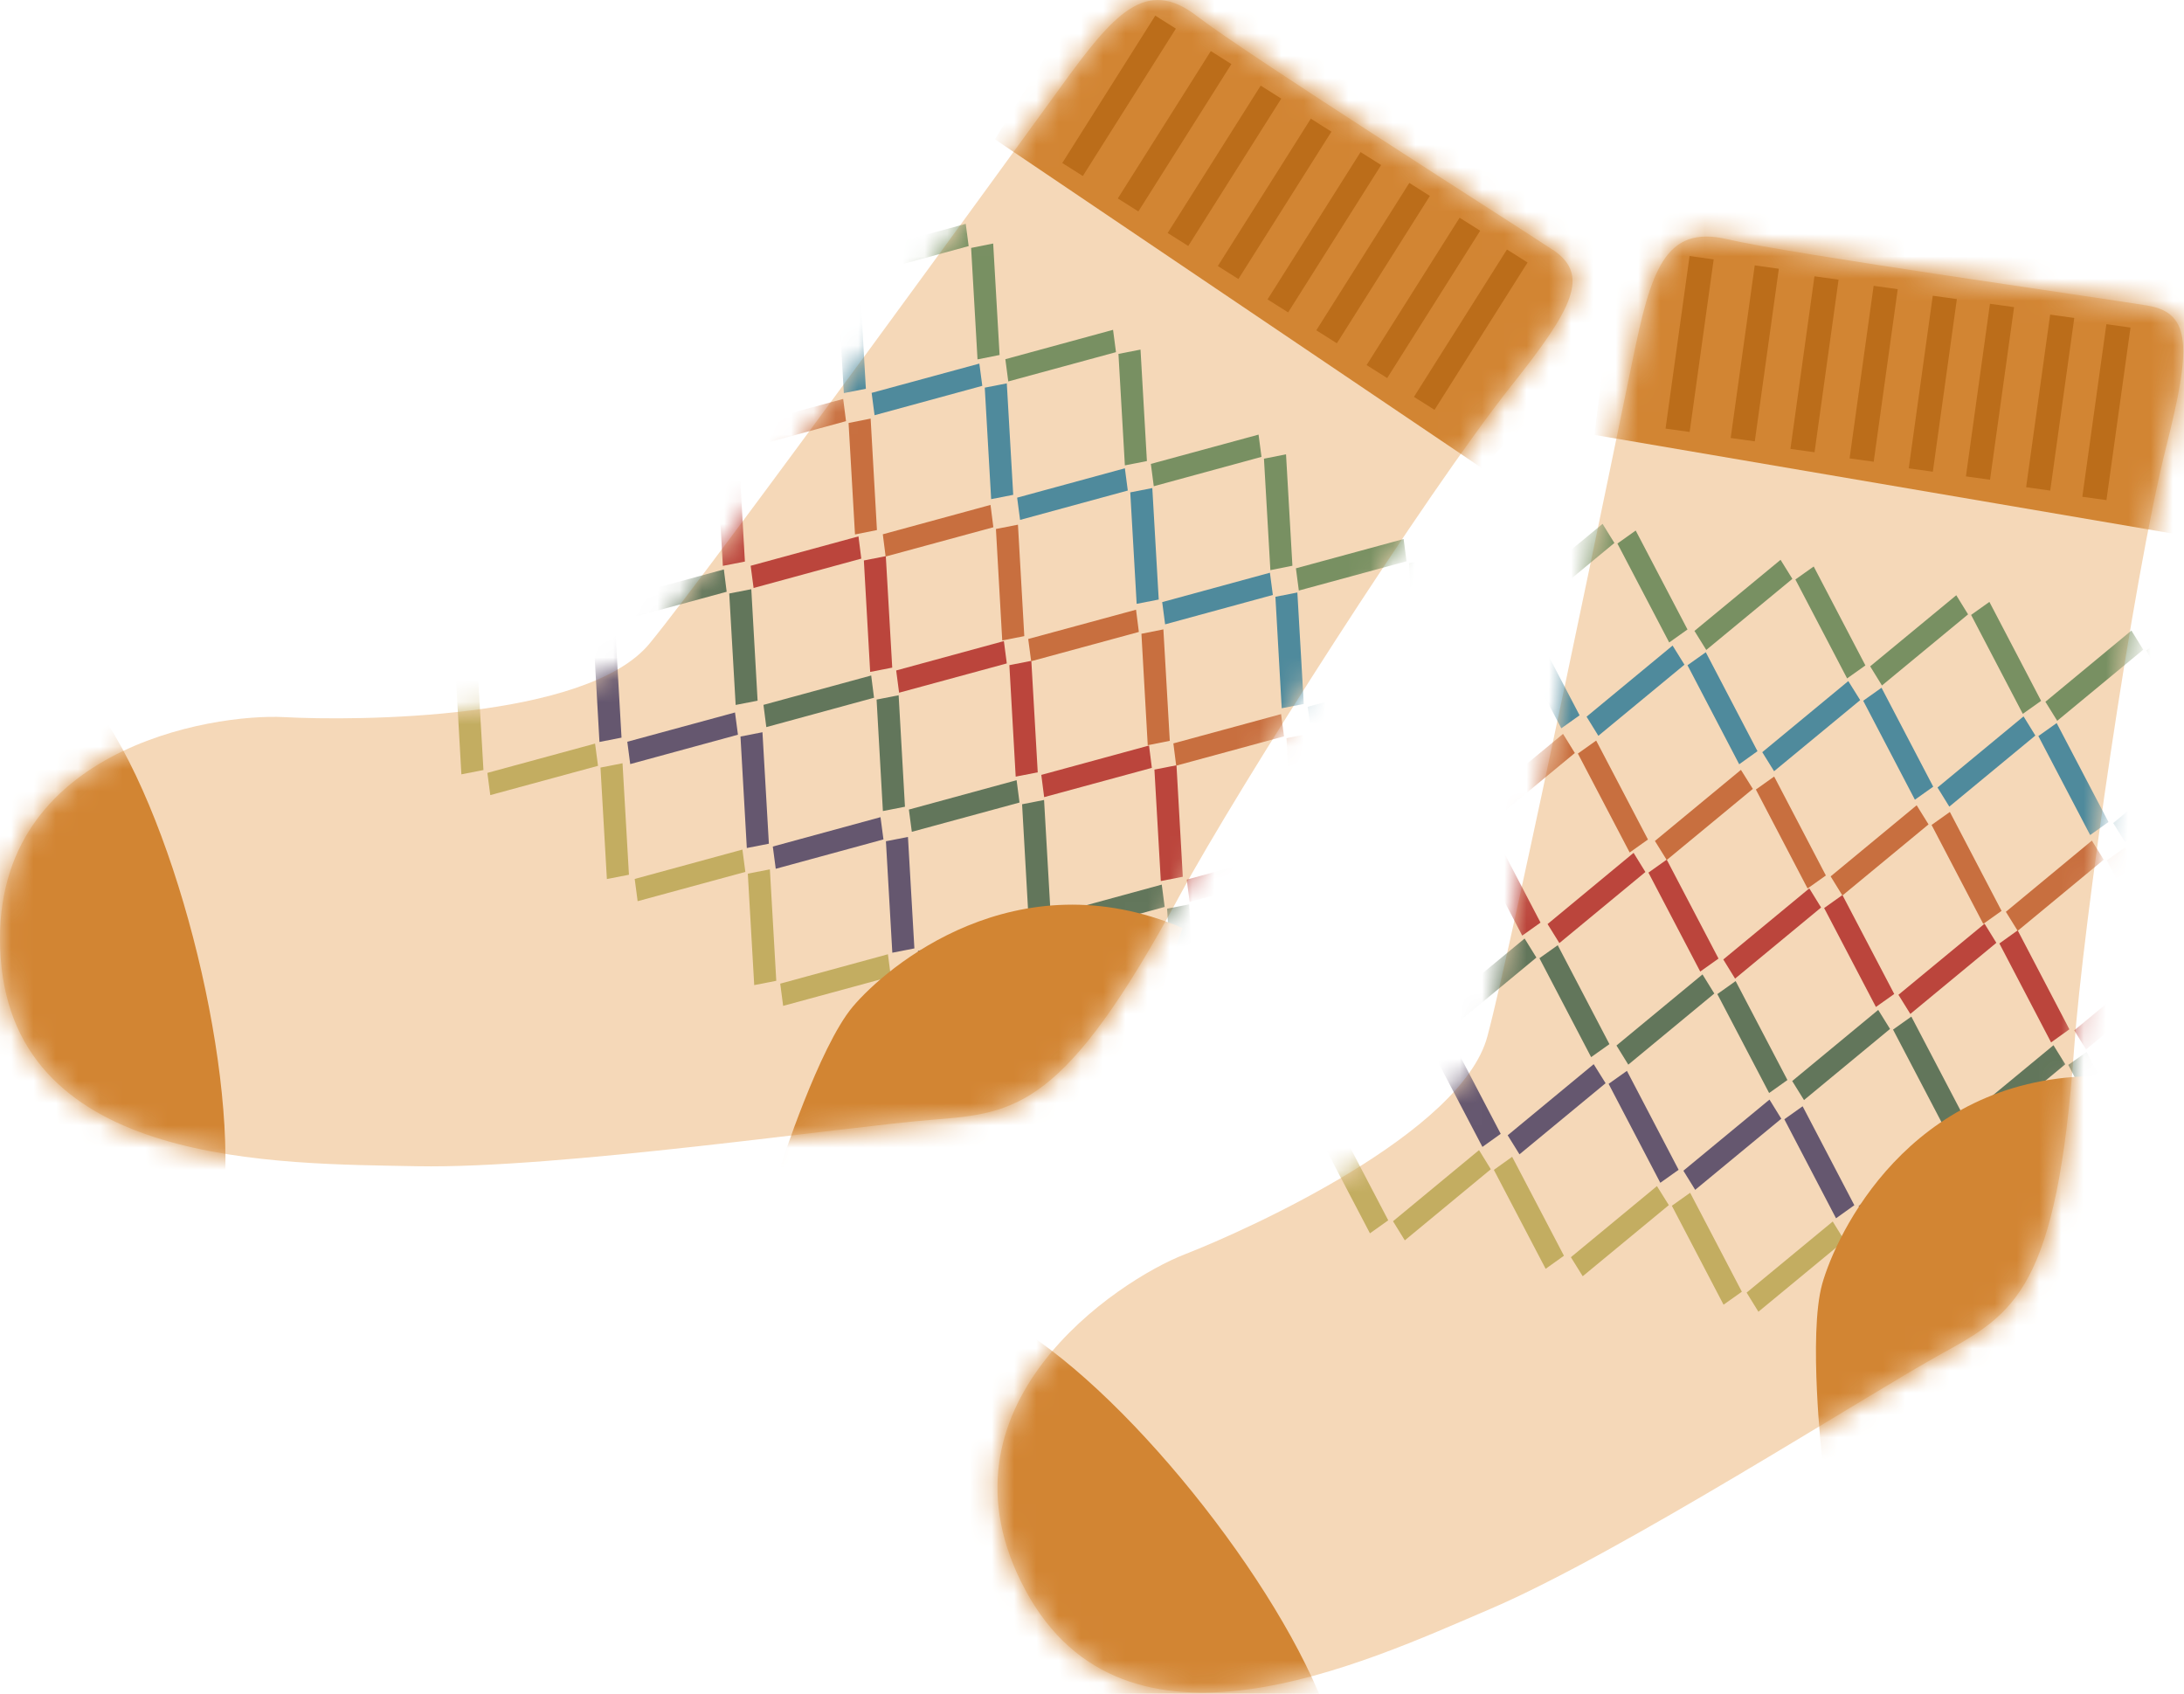 <svg width="98" height="76" viewBox="0 0 98 76" fill="none" xmlns="http://www.w3.org/2000/svg">
<path d="M96.389 13.715C94.401 13.382 80.324 11.395 77.507 10.734C74.69 10.072 74.074 12.179 73.257 16.162C72.756 18.618 67.898 42.201 66.74 46.509C65.582 50.817 56.142 55.12 53.16 56.282C50.179 57.44 41.547 63.083 46.019 71.361C50.491 79.644 61.106 74.663 66.904 72.178C72.703 69.694 83.798 62.573 87.108 60.75C90.422 58.927 92.299 57.826 93.071 47.018C93.461 41.557 95.695 26.026 97.21 20.01C98.298 15.686 98.368 14.048 96.38 13.715H96.389Z" fill="#F5D8B8"/>
<mask id="mask0_135_211" style="mask-type:luminance" maskUnits="userSpaceOnUse" x="44" y="10" width="54" height="66">
<path d="M96.389 13.715C94.401 13.382 80.324 11.395 77.507 10.734C74.69 10.072 74.074 12.179 73.257 16.162C72.756 18.618 67.898 42.201 66.74 46.509C65.582 50.817 56.142 55.12 53.16 56.282C50.179 57.44 41.547 63.083 46.019 71.361C50.491 79.644 61.106 74.663 66.904 72.178C72.703 69.694 83.798 62.573 87.108 60.75C90.422 58.927 92.299 57.826 93.071 47.018C93.461 41.557 95.695 26.026 97.21 20.01C98.298 15.686 98.368 14.048 96.38 13.715H96.389Z" fill="white"/>
</mask>
<g mask="url(#mask0_135_211)">
<path d="M97.51 23.944L71.541 19.513L72.809 9.559L79.593 9.288L99.05 11.547L101.222 13.809L97.51 23.944Z" fill="#D28533"/>
<path d="M59.599 77.061C57.517 71.09 50.278 62.04 45.12 59.235C39.962 66.926 39.962 67.649 39.962 67.649L45.933 78.597L57.332 79.048L59.595 77.057L59.599 77.061Z" fill="#D28533"/>
<path d="M98.134 57.839L98.955 57.255L96.631 52.816L95.814 53.4L98.134 57.839Z" fill="#65576F"/>
<path d="M91.814 56.566L91.284 55.707L95.144 52.517L95.674 53.375L91.814 56.566Z" fill="#65576F"/>
<path d="M90.25 56.249L91.071 55.666L88.747 51.227L87.925 51.81L90.25 56.249Z" fill="#65576F"/>
<path d="M83.93 54.972L83.4 54.118L87.26 50.927L87.79 51.781L83.93 54.972Z" fill="#65576F"/>
<path d="M82.386 54.664L83.207 54.077L80.887 49.638L80.066 50.221L82.386 54.664Z" fill="#65576F"/>
<path d="M76.066 53.387L75.536 52.529L79.4 49.338L79.93 50.196L76.066 53.387Z" fill="#65576F"/>
<path d="M74.501 53.071L75.323 52.488L73.003 48.049L72.181 48.632L74.501 53.071Z" fill="#65576F"/>
<path d="M68.182 51.794L67.652 50.94L71.512 47.749L72.046 48.603L68.182 51.794Z" fill="#65576F"/>
<path d="M66.519 51.461L67.34 50.874L65.016 46.435L64.194 47.022L66.519 51.461Z" fill="#65576F"/>
<path d="M60.199 50.184L59.669 49.326L63.529 46.135L64.059 46.993L60.199 50.184Z" fill="#65576F"/>
<path d="M58.634 49.868L59.455 49.285L57.131 44.846L56.31 45.429L58.634 49.868Z" fill="#65576F"/>
<path d="M52.314 48.595L51.785 47.737L55.645 44.546L56.174 45.4L52.314 48.595Z" fill="#65576F"/>
<path d="M96.697 52.537L96.167 51.683L100.027 48.488L100.557 49.346L96.697 52.537Z" fill="#62765B"/>
<path d="M95.128 52.221L95.949 51.638L93.629 47.199L92.808 47.782L95.128 52.221Z" fill="#62765B"/>
<path d="M88.812 50.948L88.279 50.09L92.143 46.899L92.672 47.753L88.812 50.948Z" fill="#62765B"/>
<path d="M87.268 50.636L88.09 50.053L85.765 45.614L84.944 46.197L87.268 50.636Z" fill="#62765B"/>
<path d="M80.949 49.359L80.419 48.505L84.279 45.314L84.809 46.168L80.949 49.359Z" fill="#62765B"/>
<path d="M79.384 49.043L80.205 48.46L77.881 44.02L77.06 44.604L79.384 49.043Z" fill="#62765B"/>
<path d="M73.064 47.77L72.534 46.911L76.394 43.721L76.924 44.579L73.064 47.77Z" fill="#62765B"/>
<path d="M71.397 47.433L72.218 46.85L69.898 42.411L69.077 42.994L71.397 47.433Z" fill="#62765B"/>
<path d="M65.081 46.156L64.547 45.301L68.412 42.111L68.941 42.965L65.081 46.156Z" fill="#62765B"/>
<path d="M63.513 45.84L64.334 45.256L62.014 40.817L61.192 41.401L63.513 45.84Z" fill="#62765B"/>
<path d="M57.193 44.567L56.663 43.709L60.527 40.518L61.057 41.376L57.193 44.567Z" fill="#62765B"/>
<path d="M99.924 48.361L100.746 47.778L98.421 43.339L97.6 43.922L99.924 48.361Z" fill="#BB453C"/>
<path d="M93.605 47.088L93.075 46.23L96.935 43.039L97.465 43.893L93.605 47.088Z" fill="#BB453C"/>
<path d="M92.036 46.772L92.857 46.184L90.537 41.745L89.716 42.333L92.036 46.772Z" fill="#BB453C"/>
<path d="M85.72 45.495L85.186 44.636L89.051 41.446L89.58 42.304L85.72 45.495Z" fill="#BB453C"/>
<path d="M84.176 45.182L84.998 44.599L82.673 40.16L81.852 40.743L84.176 45.182Z" fill="#BB453C"/>
<path d="M77.856 43.91L77.327 43.051L81.187 39.861L81.716 40.719L77.856 43.91Z" fill="#BB453C"/>
<path d="M76.292 43.593L77.113 43.01L74.789 38.571L73.968 39.154L76.292 43.593Z" fill="#BB453C"/>
<path d="M69.972 42.316L69.442 41.462L73.302 38.267L73.832 39.126L69.972 42.316Z" fill="#BB453C"/>
<path d="M68.305 41.98L69.126 41.396L66.806 36.957L65.985 37.54L68.305 41.98Z" fill="#BB453C"/>
<path d="M61.989 40.706L61.455 39.848L65.319 36.657L65.849 37.516L61.989 40.706Z" fill="#BB453C"/>
<path d="M60.42 40.39L61.242 39.807L58.922 35.368L58.1 35.951L60.42 40.39Z" fill="#BB453C"/>
<path d="M54.101 39.113L53.571 38.259L57.435 35.064L57.965 35.923L54.101 39.113Z" fill="#BB453C"/>
<path d="M98.421 43.359L97.892 42.501L101.752 39.31L102.282 40.169L98.421 43.359Z" fill="#C86F3F"/>
<path d="M96.857 43.043L97.678 42.46L95.354 38.021L94.533 38.604L96.857 43.043Z" fill="#C86F3F"/>
<path d="M90.537 41.766L90.007 40.912L93.867 37.717L94.397 38.575L90.537 41.766Z" fill="#C86F3F"/>
<path d="M88.993 41.454L89.814 40.871L87.494 36.432L86.673 37.015L88.993 41.454Z" fill="#C86F3F"/>
<path d="M82.673 40.181L82.144 39.323L86.004 36.132L86.537 36.99L82.673 40.181Z" fill="#C86F3F"/>
<path d="M81.109 39.865L81.93 39.282L79.61 34.843L78.789 35.426L81.109 39.865Z" fill="#C86F3F"/>
<path d="M74.789 38.588L74.259 37.733L78.119 34.543L78.653 35.397L74.789 38.588Z" fill="#C86F3F"/>
<path d="M73.126 38.251L73.947 37.668L71.623 33.229L70.802 33.812L73.126 38.251Z" fill="#C86F3F"/>
<path d="M66.806 36.978L66.276 36.12L70.136 32.929L70.666 33.787L66.806 36.978Z" fill="#C86F3F"/>
<path d="M65.241 36.662L66.063 36.079L63.739 31.64L62.917 32.223L65.241 36.662Z" fill="#C86F3F"/>
<path d="M58.922 35.385L58.392 34.53L62.252 31.34L62.782 32.194L58.922 35.385Z" fill="#C86F3F"/>
<path d="M95.354 37.783L94.824 36.929L98.684 33.738L99.214 34.592L95.354 37.783Z" fill="#4F8A9C"/>
<path d="M93.789 37.467L94.611 36.883L92.286 32.444L91.465 33.027L93.789 37.467Z" fill="#4F8A9C"/>
<path d="M87.469 36.193L86.94 35.335L90.8 32.144L91.33 33.003L87.469 36.193Z" fill="#4F8A9C"/>
<path d="M85.925 35.882L86.747 35.298L84.427 30.859L83.605 31.442L85.925 35.882Z" fill="#4F8A9C"/>
<path d="M79.606 34.604L79.076 33.75L82.936 30.56L83.47 31.414L79.606 34.604Z" fill="#4F8A9C"/>
<path d="M78.041 34.292L78.862 33.705L76.542 29.266L75.721 29.849L78.041 34.292Z" fill="#4F8A9C"/>
<path d="M71.721 33.015L71.192 32.157L75.052 28.966L75.585 29.824L71.721 33.015Z" fill="#4F8A9C"/>
<path d="M70.058 32.678L70.879 32.095L68.555 27.656L67.734 28.239L70.058 32.678Z" fill="#4F8A9C"/>
<path d="M63.738 31.405L63.209 30.547L67.069 27.357L67.599 28.211L63.738 31.405Z" fill="#4F8A9C"/>
<path d="M62.174 31.089L62.995 30.502L60.671 26.063L59.85 26.65L62.174 31.089Z" fill="#4F8A9C"/>
<path d="M55.854 29.812L55.324 28.954L59.184 25.763L59.714 26.622L55.854 29.812Z" fill="#4F8A9C"/>
<path d="M98.631 33.619L99.452 33.036L97.128 28.597L96.311 29.18L98.631 33.619Z" fill="#789062"/>
<path d="M92.311 32.342L91.781 31.488L95.641 28.293L96.171 29.151L92.311 32.342Z" fill="#789062"/>
<path d="M90.767 32.03L91.588 31.447L89.268 27.007L88.447 27.591L90.767 32.03Z" fill="#789062"/>
<path d="M84.447 30.757L83.918 29.898L87.782 26.708L88.311 27.566L84.447 30.757Z" fill="#789062"/>
<path d="M82.883 30.44L83.704 29.857L81.384 25.418L80.562 26.001L82.883 30.44Z" fill="#789062"/>
<path d="M76.563 29.163L76.033 28.309L79.897 25.119L80.427 25.973L76.563 29.163Z" fill="#789062"/>
<path d="M74.9 28.827L75.721 28.244L73.397 23.805L72.576 24.388L74.9 28.827Z" fill="#789062"/>
<path d="M68.58 27.554L68.05 26.695L71.91 23.505L72.44 24.363L68.58 27.554Z" fill="#789062"/>
<path d="M67.015 27.237L67.837 26.654L65.513 22.215L64.691 22.798L67.015 27.237Z" fill="#789062"/>
<path d="M60.696 25.96L60.166 25.106L64.026 21.915L64.556 22.77L60.696 25.96Z" fill="#789062"/>
<path d="M94.652 62.035L94.122 61.177L97.982 57.986L98.512 58.845L94.652 62.035Z" fill="#C3AD61"/>
<path d="M93.087 61.719L93.909 61.136L91.584 56.697L90.763 57.28L93.087 61.719Z" fill="#C3AD61"/>
<path d="M86.767 60.442L86.238 59.588L90.098 56.397L90.627 57.251L86.767 60.442Z" fill="#C3AD61"/>
<path d="M85.223 60.13L86.045 59.547L83.725 55.108L82.903 55.691L85.223 60.13Z" fill="#C3AD61"/>
<path d="M78.903 58.857L78.374 57.999L82.238 54.808L82.768 55.666L78.903 58.857Z" fill="#C3AD61"/>
<path d="M77.339 58.541L78.16 57.958L75.84 53.519L75.019 54.102L77.339 58.541Z" fill="#C3AD61"/>
<path d="M71.019 57.264L70.489 56.41L74.35 53.219L74.883 54.073L71.019 57.264Z" fill="#C3AD61"/>
<path d="M69.356 56.931L70.177 56.344L67.853 51.905L67.032 52.492L69.356 56.931Z" fill="#C3AD61"/>
<path d="M63.036 55.654L62.507 54.796L66.367 51.605L66.896 52.463L63.036 55.654Z" fill="#C3AD61"/>
<path d="M61.472 55.338L62.293 54.755L59.969 50.315L59.148 50.898L61.472 55.338Z" fill="#C3AD61"/>
<path d="M55.152 54.06L54.622 53.206L58.482 50.016L59.012 50.87L55.152 54.06Z" fill="#C3AD61"/>
<path d="M93.802 48.287C85.659 48.468 82.402 55.346 81.766 57.608C81.133 59.871 81.766 65.481 81.766 65.481L90.816 63.127C90.816 63.127 94.98 59.51 94.89 58.693C94.8 57.875 93.806 48.287 93.806 48.287H93.802Z" fill="#D28533"/>
</g>
<path d="M93.438 22.29L94.52 22.44L95.599 14.697L94.517 14.546L93.438 22.29Z" fill="#BB6D1A"/>
<path d="M90.916 21.861L91.998 22.012L93.076 14.268L91.994 14.117L90.916 21.861Z" fill="#BB6D1A"/>
<path d="M88.214 21.375L89.296 21.525L90.375 13.781L89.293 13.631L88.214 21.375Z" fill="#BB6D1A"/>
<path d="M85.648 21.014L86.73 21.165L87.808 13.421L86.727 13.27L85.648 21.014Z" fill="#BB6D1A"/>
<path d="M82.994 20.568L84.076 20.718L85.155 12.975L84.073 12.824L82.994 20.568Z" fill="#BB6D1A"/>
<path d="M80.34 20.142L81.422 20.293L82.5 12.549L81.418 12.398L80.34 20.142Z" fill="#BB6D1A"/>
<path d="M77.659 19.652L78.741 19.803L79.82 12.059L78.738 11.908L77.659 19.652Z" fill="#BB6D1A"/>
<path d="M74.736 19.231L75.818 19.382L76.896 11.638L75.814 11.487L74.736 19.231Z" fill="#BB6D1A"/>
<path d="M69.672 11.21C67.997 10.089 55.99 2.48 53.698 0.714C51.407 -1.048 49.974 0.615 47.592 3.909C46.122 5.937 31.983 25.426 29.15 28.872C26.32 32.317 15.944 32.35 12.749 32.177C9.554 32.005 -0.634 33.59 0.031 42.977C0.692 52.365 12.42 52.205 18.724 52.328C25.027 52.451 38.073 50.537 41.843 50.242C45.613 49.946 47.777 49.72 52.934 40.185C55.538 35.368 63.977 22.137 67.837 17.283C70.613 13.793 71.348 12.327 69.676 11.206L69.672 11.21Z" fill="#F5D8B8"/>
<mask id="mask1_135_211" style="mask-type:luminance" maskUnits="userSpaceOnUse" x="0" y="0" width="71" height="53">
<path d="M69.672 11.21C67.997 10.089 55.99 2.48 53.698 0.714C51.407 -1.048 49.974 0.615 47.592 3.909C46.122 5.937 31.983 25.426 29.15 28.872C26.32 32.317 15.944 32.35 12.749 32.177C9.554 32.005 -0.634 33.59 0.031 42.977C0.692 52.365 12.42 52.205 18.724 52.328C25.027 52.451 38.073 50.537 41.843 50.242C45.613 49.946 47.777 49.72 52.934 40.185C55.538 35.368 63.977 22.137 67.837 17.283C70.613 13.793 71.348 12.327 69.676 11.206L69.672 11.21Z" fill="white"/>
</mask>
<g mask="url(#mask1_135_211)">
<path d="M66.477 20.992L44.643 6.249L49.9 -2.296L56.195 0.254L72.99 10.331L74.033 13.288L66.477 20.992Z" fill="#D28533"/>
<path d="M10.047 53.765C10.609 47.466 7.743 36.239 4.199 31.558C-3.669 36.44 -3.969 37.101 -3.969 37.101L-3.036 49.54L7.164 54.648L10.047 53.765Z" fill="#D28533"/>
<path d="M53.078 52.131L54.068 51.938L53.78 46.936L52.795 47.129L53.078 52.131Z" fill="#65576F"/>
<path d="M47.846 48.365L47.715 47.367L52.553 46.049L52.68 47.051L47.846 48.365Z" fill="#65576F"/>
<path d="M46.549 47.433L47.538 47.24L47.255 42.239L46.266 42.431L46.549 47.433Z" fill="#65576F"/>
<path d="M41.317 43.667L41.19 42.669L46.023 41.351L46.151 42.349L41.317 43.667Z" fill="#65576F"/>
<path d="M40.04 42.748L41.03 42.554L40.742 37.553L39.753 37.746L40.04 42.748Z" fill="#65576F"/>
<path d="M34.809 38.982L34.677 37.984L39.51 36.666L39.642 37.664L34.809 38.982Z" fill="#65576F"/>
<path d="M33.511 38.05L34.501 37.857L34.213 32.855L33.227 33.048L33.511 38.05Z" fill="#65576F"/>
<path d="M28.279 34.284L28.148 33.282L32.981 31.968L33.113 32.966L28.279 34.284Z" fill="#65576F"/>
<path d="M26.899 33.291L27.889 33.097L27.602 28.096L26.616 28.289L26.899 33.291Z" fill="#65576F"/>
<path d="M21.668 29.525L21.537 28.527L26.374 27.209L26.501 28.207L21.668 29.525Z" fill="#65576F"/>
<path d="M20.374 28.593L21.36 28.4L21.077 23.398L20.087 23.591L20.374 28.593Z" fill="#65576F"/>
<path d="M15.139 24.827L15.011 23.829L19.845 22.511L19.972 23.509L15.139 24.827Z" fill="#65576F"/>
<path d="M59.188 50.476L60.174 50.279L59.891 45.277L58.901 45.474L59.188 50.476Z" fill="#62765B"/>
<path d="M53.953 46.706L53.825 45.708L58.659 44.394L58.786 45.392L53.953 46.706Z" fill="#62765B"/>
<path d="M52.659 45.774L53.645 45.581L53.361 40.579L52.372 40.772L52.659 45.774Z" fill="#62765B"/>
<path d="M47.423 42.008L47.296 41.011L52.13 39.692L52.261 40.694L47.423 42.008Z" fill="#62765B"/>
<path d="M46.146 41.089L47.136 40.896L46.849 35.894L45.863 36.087L46.146 41.089Z" fill="#62765B"/>
<path d="M40.915 37.323L40.783 36.325L45.617 35.007L45.748 36.009L40.915 37.323Z" fill="#62765B"/>
<path d="M39.617 36.391L40.607 36.198L40.324 31.196L39.334 31.389L39.617 36.391Z" fill="#62765B"/>
<path d="M34.386 32.625L34.258 31.627L39.092 30.309L39.219 31.307L34.386 32.625Z" fill="#62765B"/>
<path d="M33.01 31.631L33.995 31.439L33.712 26.437L32.722 26.63L33.01 31.631Z" fill="#62765B"/>
<path d="M27.774 27.866L27.647 26.868L32.48 25.55L32.607 26.552L27.774 27.866Z" fill="#62765B"/>
<path d="M26.481 26.933L27.466 26.741L27.183 21.739L26.193 21.932L26.481 26.933Z" fill="#62765B"/>
<path d="M21.249 23.168L21.118 22.17L25.951 20.852L26.082 21.85L21.249 23.168Z" fill="#62765B"/>
<path d="M58.614 44.234L59.603 44.037L59.316 39.035L58.33 39.232L58.614 44.234Z" fill="#BB453C"/>
<path d="M53.382 40.469L53.251 39.467L58.088 38.153L58.215 39.15L53.382 40.469Z" fill="#BB453C"/>
<path d="M52.088 39.532L53.074 39.339L52.791 34.337L51.801 34.531L52.088 39.532Z" fill="#BB453C"/>
<path d="M46.853 35.767L46.725 34.769L51.559 33.451L51.686 34.453L46.853 35.767Z" fill="#BB453C"/>
<path d="M45.576 34.847L46.565 34.654L46.278 29.652L45.292 29.845L45.576 34.847Z" fill="#BB453C"/>
<path d="M40.344 31.081L40.213 30.083L45.046 28.765L45.177 29.767L40.344 31.081Z" fill="#BB453C"/>
<path d="M39.046 30.149L40.036 29.956L39.748 24.954L38.763 25.148L39.046 30.149Z" fill="#BB453C"/>
<path d="M33.815 26.383L33.683 25.386L38.521 24.067L38.648 25.065L33.815 26.383Z" fill="#BB453C"/>
<path d="M32.435 25.39L33.425 25.197L33.141 20.195L32.152 20.388L32.435 25.39Z" fill="#BB453C"/>
<path d="M27.203 21.624L27.076 20.626L31.909 19.308L32.037 20.31L27.203 21.624Z" fill="#BB453C"/>
<path d="M25.91 20.692L26.895 20.499L26.612 15.497L25.622 15.69L25.91 20.692Z" fill="#BB453C"/>
<path d="M20.674 16.926L20.547 15.928L25.38 14.61L25.512 15.608L20.674 16.926Z" fill="#BB453C"/>
<path d="M64.543 42.822L65.529 42.629L65.246 37.627L64.256 37.82L64.543 42.822Z" fill="#C86F3F"/>
<path d="M59.307 39.056L59.18 38.054L64.013 36.74L64.141 37.738L59.307 39.056Z" fill="#C86F3F"/>
<path d="M58.014 38.124L59 37.927L58.716 32.925L57.727 33.122L58.014 38.124Z" fill="#C86F3F"/>
<path d="M52.778 34.354L52.651 33.356L57.484 32.042L57.616 33.04L52.778 34.354Z" fill="#C86F3F"/>
<path d="M51.501 33.438L52.491 33.241L52.203 28.24L51.218 28.437L51.501 33.438Z" fill="#C86F3F"/>
<path d="M46.27 29.669L46.138 28.671L50.976 27.357L51.103 28.355L46.27 29.669Z" fill="#C86F3F"/>
<path d="M44.972 28.736L45.962 28.543L45.678 23.542L44.689 23.735L44.972 28.736Z" fill="#C86F3F"/>
<path d="M39.74 24.971L39.613 23.973L44.446 22.655L44.574 23.657L39.74 24.971Z" fill="#C86F3F"/>
<path d="M38.365 23.981L39.35 23.784L39.067 18.782L38.077 18.98L38.365 23.981Z" fill="#C86F3F"/>
<path d="M33.129 20.215L33.002 19.213L37.835 17.899L37.962 18.897L33.129 20.215Z" fill="#C86F3F"/>
<path d="M31.835 19.279L32.821 19.086L32.538 14.085L31.548 14.278L31.835 19.279Z" fill="#C86F3F"/>
<path d="M26.604 15.514L26.473 14.516L31.306 13.197L31.437 14.2L26.604 15.514Z" fill="#C86F3F"/>
<path d="M64.042 36.477L65.032 36.284L64.745 31.282L63.755 31.475L64.042 36.477Z" fill="#4F8A9C"/>
<path d="M58.811 32.712L58.679 31.714L63.513 30.395L63.644 31.398L58.811 32.712Z" fill="#4F8A9C"/>
<path d="M57.513 31.779L58.503 31.586L58.215 26.585L57.23 26.778L57.513 31.779Z" fill="#4F8A9C"/>
<path d="M52.281 28.014L52.15 27.016L56.983 25.698L57.115 26.695L52.281 28.014Z" fill="#4F8A9C"/>
<path d="M51.004 27.094L51.994 26.901L51.706 21.899L50.717 22.092L51.004 27.094Z" fill="#4F8A9C"/>
<path d="M45.773 23.328L45.641 22.33L50.475 21.012L50.606 22.01L45.773 23.328Z" fill="#4F8A9C"/>
<path d="M44.475 22.396L45.465 22.203L45.177 17.201L44.188 17.394L44.475 22.396Z" fill="#4F8A9C"/>
<path d="M39.243 18.631L39.112 17.628L43.945 16.314L44.077 17.312L39.243 18.631Z" fill="#4F8A9C"/>
<path d="M37.864 17.637L38.853 17.444L38.566 12.442L37.576 12.635L37.864 17.637Z" fill="#4F8A9C"/>
<path d="M32.632 13.871L32.501 12.873L37.334 11.555L37.465 12.553L32.632 13.871Z" fill="#4F8A9C"/>
<path d="M31.334 12.939L32.324 12.746L32.037 7.744L31.051 7.937L31.334 12.939Z" fill="#4F8A9C"/>
<path d="M26.103 9.173L25.971 8.171L30.809 6.857L30.936 7.855L26.103 9.173Z" fill="#4F8A9C"/>
<path d="M70.042 34.966L71.031 34.773L70.744 29.771L69.754 29.964L70.042 34.966Z" fill="#789062"/>
<path d="M64.81 31.2L64.679 30.198L69.512 28.884L69.644 29.882L64.81 31.2Z" fill="#789062"/>
<path d="M63.513 30.268L64.502 30.071L64.215 25.069L63.225 25.266L63.513 30.268Z" fill="#789062"/>
<path d="M58.281 26.498L58.15 25.5L62.983 24.186L63.114 25.184L58.281 26.498Z" fill="#789062"/>
<path d="M57.004 25.582L57.993 25.385L57.706 20.384L56.716 20.581L57.004 25.582Z" fill="#789062"/>
<path d="M51.772 21.817L51.641 20.815L56.474 19.501L56.605 20.499L51.772 21.817Z" fill="#789062"/>
<path d="M50.475 20.881L51.464 20.688L51.177 15.686L50.187 15.879L50.475 20.881Z" fill="#789062"/>
<path d="M45.243 17.115L45.112 16.117L49.945 14.799L50.076 15.801L45.243 17.115Z" fill="#789062"/>
<path d="M43.863 16.125L44.853 15.928L44.566 10.927L43.576 11.124L43.863 16.125Z" fill="#789062"/>
<path d="M38.632 12.36L38.5 11.358L43.334 10.044L43.465 11.042L38.632 12.36Z" fill="#789062"/>
<path d="M37.334 11.424L38.324 11.231L38.036 6.229L37.047 6.422L37.334 11.424Z" fill="#789062"/>
<path d="M32.102 7.658L31.971 6.66L36.804 5.342L36.936 6.344L32.102 7.658Z" fill="#789062"/>
<path d="M48.179 54.521L48.048 53.519L52.881 52.205L53.012 53.203L48.179 54.521Z" fill="#C3AD61"/>
<path d="M46.882 53.584L47.871 53.392L47.584 48.39L46.598 48.583L46.882 53.584Z" fill="#C3AD61"/>
<path d="M41.65 49.819L41.518 48.821L46.352 47.503L46.483 48.505L41.65 49.819Z" fill="#C3AD61"/>
<path d="M40.373 48.899L41.362 48.706L41.075 43.704L40.085 43.897L40.373 48.899Z" fill="#C3AD61"/>
<path d="M35.141 45.133L35.01 44.136L39.843 42.817L39.974 43.819L35.141 45.133Z" fill="#C3AD61"/>
<path d="M33.843 44.201L34.833 44.008L34.546 39.007L33.556 39.2L33.843 44.201Z" fill="#C3AD61"/>
<path d="M28.612 40.436L28.48 39.438L33.314 38.12L33.445 39.122L28.612 40.436Z" fill="#C3AD61"/>
<path d="M27.232 39.442L28.222 39.249L27.934 34.247L26.945 34.44L27.232 39.442Z" fill="#C3AD61"/>
<path d="M22 35.676L21.869 34.679L26.702 33.364L26.834 34.362L22 35.676Z" fill="#C3AD61"/>
<path d="M20.703 34.744L21.693 34.551L21.405 29.549L20.42 29.742L20.703 34.744Z" fill="#C3AD61"/>
<path d="M15.471 30.978L15.34 29.98L20.173 28.662L20.305 29.664L15.471 30.978Z" fill="#C3AD61"/>
<path d="M53.07 41.643C45.576 38.452 39.773 43.376 38.262 45.174C36.751 46.973 35.018 52.348 35.018 52.348L44.233 53.933C44.233 53.933 49.518 52.352 49.768 51.572C50.019 50.792 53.066 41.643 53.066 41.643H53.07Z" fill="#D28533"/>
</g>
<path d="M63.447 17.807L64.37 18.39L68.544 11.778L67.62 11.195L63.447 17.807Z" fill="#BB6D1A"/>
<path d="M61.322 16.381L62.246 16.964L66.419 10.352L65.495 9.769L61.322 16.381Z" fill="#BB6D1A"/>
<path d="M59.065 14.82L59.988 15.403L64.162 8.791L63.238 8.208L59.065 14.82Z" fill="#BB6D1A"/>
<path d="M56.877 13.434L57.801 14.017L61.974 7.406L61.051 6.823L56.877 13.434Z" fill="#BB6D1A"/>
<path d="M54.646 11.937L55.569 12.52L59.743 5.908L58.819 5.325L54.646 11.937Z" fill="#BB6D1A"/>
<path d="M52.395 10.454L53.319 11.037L57.492 4.425L56.569 3.842L52.395 10.454Z" fill="#BB6D1A"/>
<path d="M50.158 8.904L51.081 9.487L55.255 2.875L54.331 2.292L50.158 8.904Z" fill="#BB6D1A"/>
<path d="M47.666 7.314L48.589 7.897L52.763 1.285L51.839 0.702L47.666 7.314Z" fill="#BB6D1A"/>
</svg>
